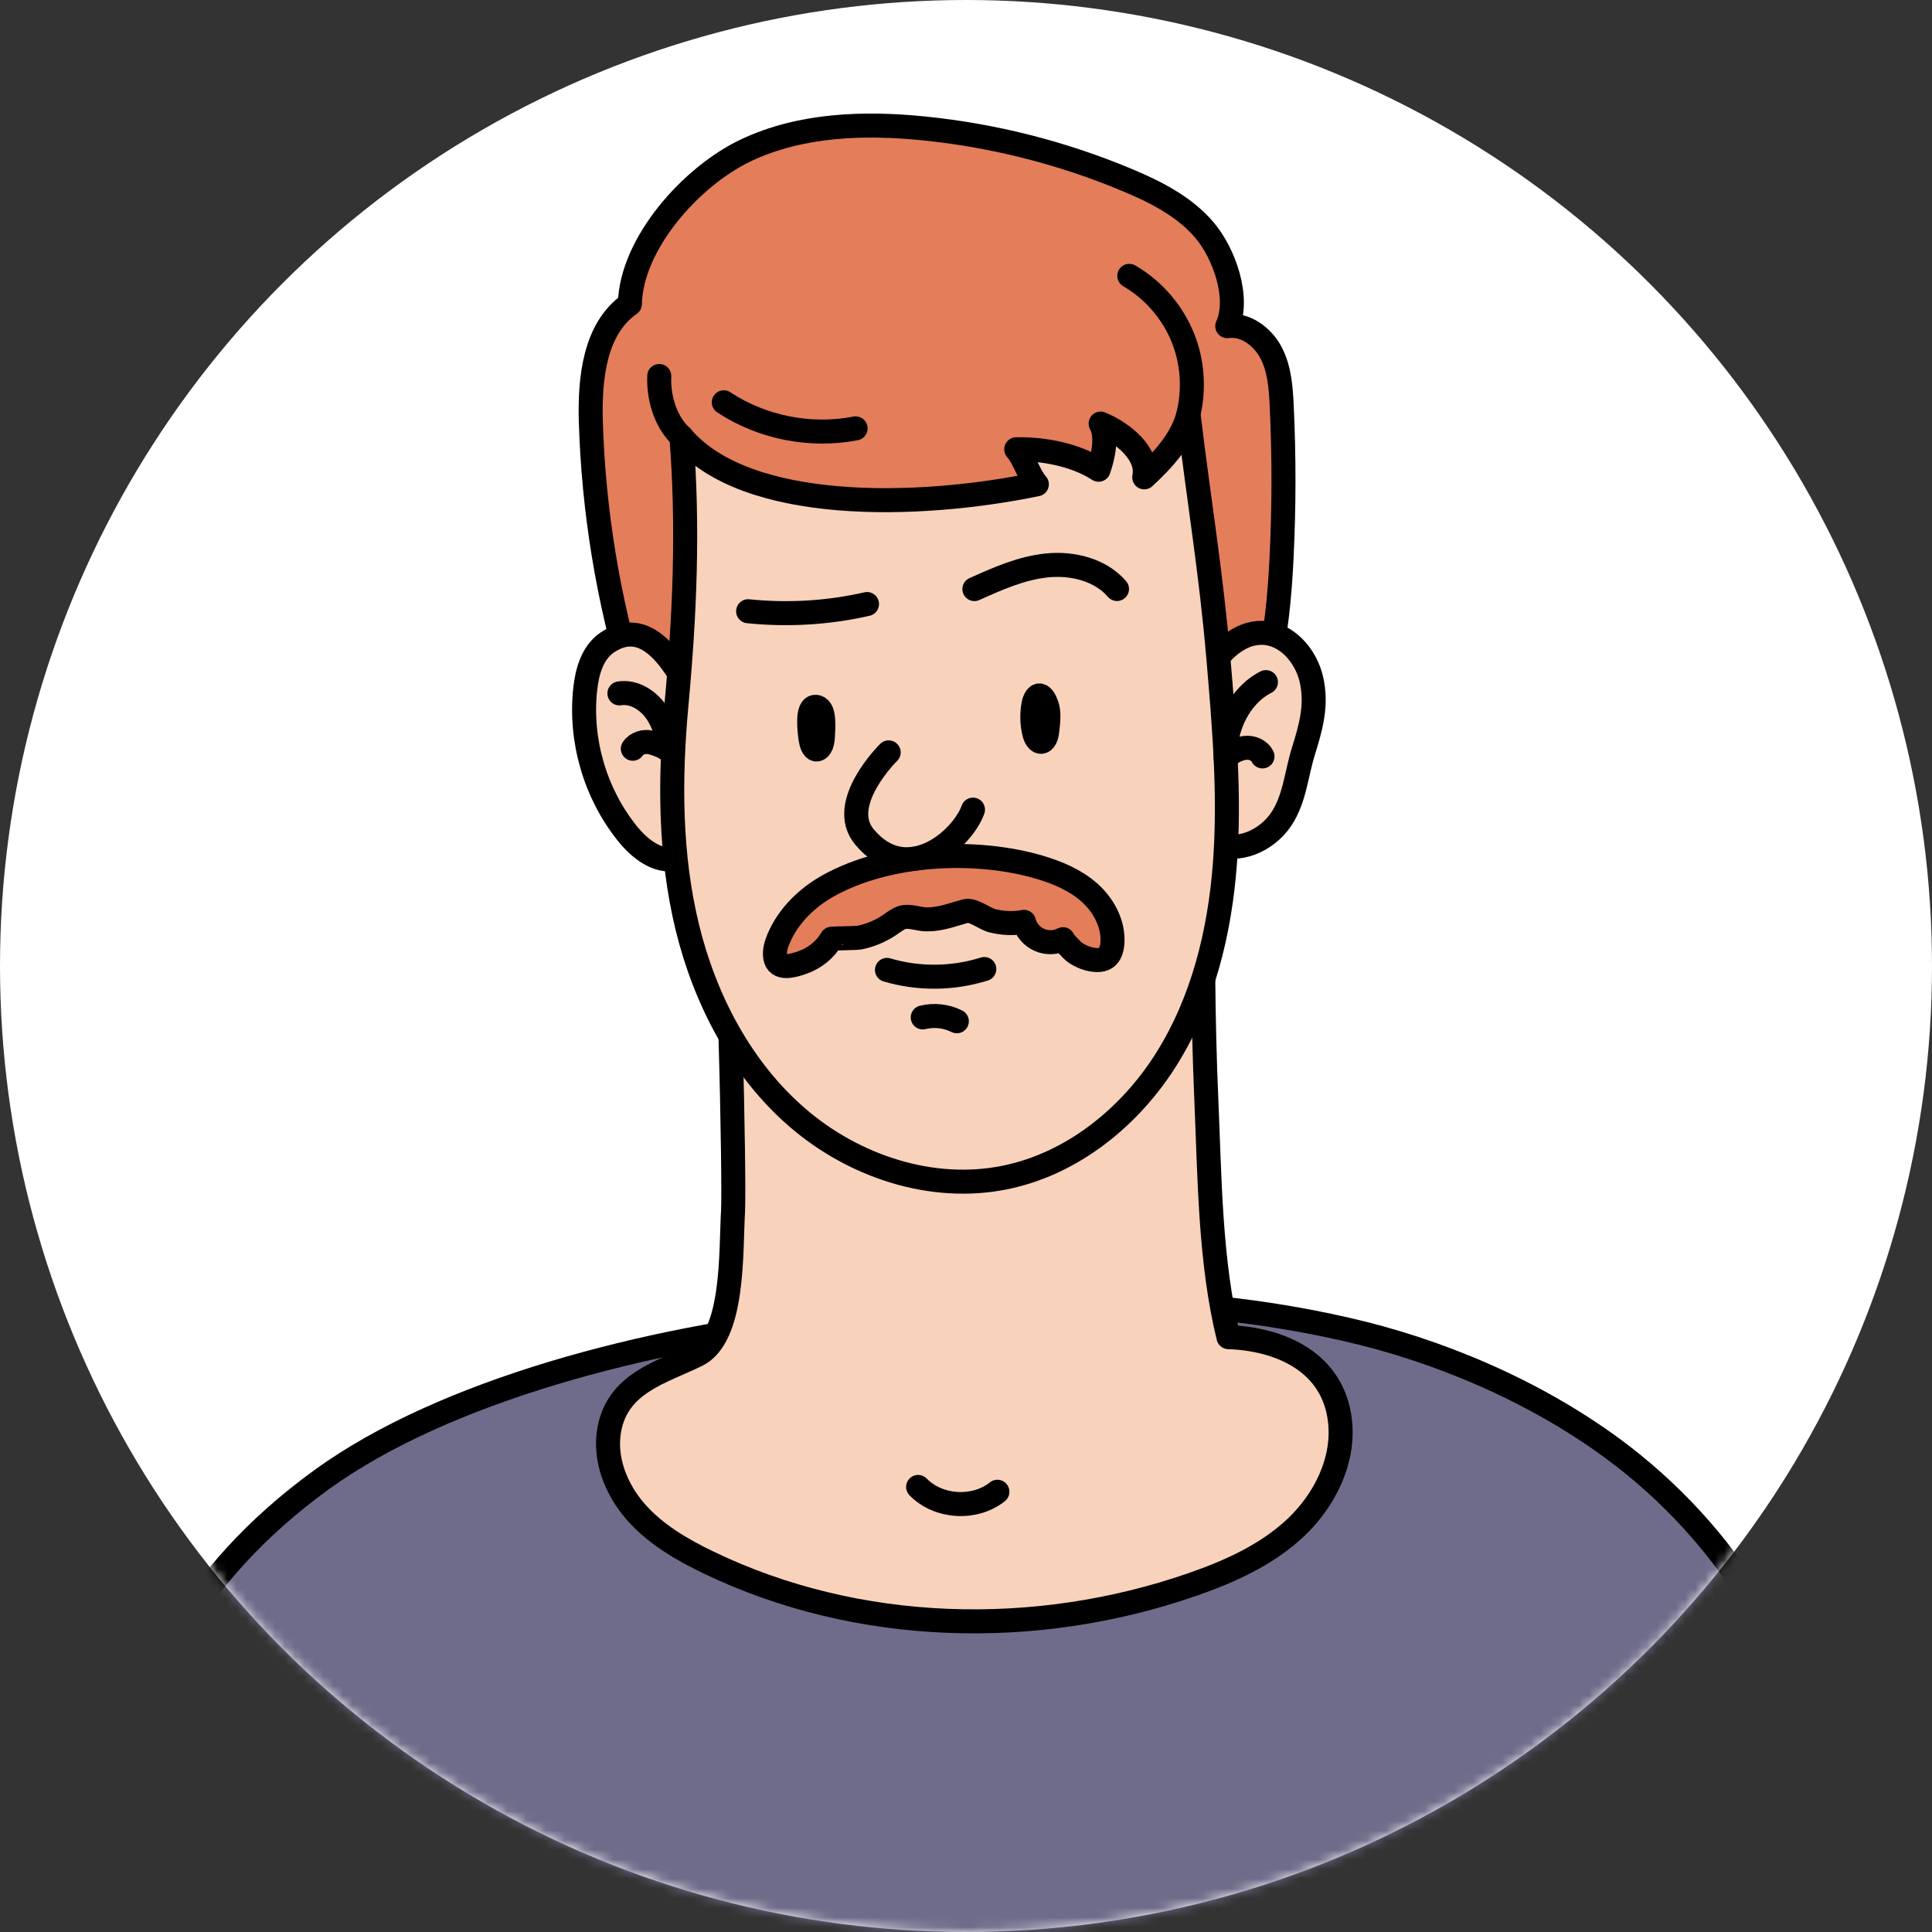 <?xml version="1.0" encoding="UTF-8"?> <svg xmlns="http://www.w3.org/2000/svg" width="200" height="200" viewBox="0 0 200 200" fill="none"><rect x="0" y="0" width="200" height="200" fill="#333333" stroke="none"/> <g clip-path="url(#clip0_962_45439)"> <circle cx="100" cy="100" r="100" fill="white"></circle> <mask id="mask0_962_45439" style="mask-type:alpha" maskUnits="userSpaceOnUse" x="0" y="0" width="200" height="200"> <circle cx="100" cy="100" r="100" fill="#F6F6F6"></circle> </mask> <g mask="url(#mask0_962_45439)"> <path d="M33.316 153.158C19.546 163.128 13.769 175.399 12 187L101.5 214.5L188.31 187C187.582 172.36 178.829 158.681 166.877 149.904C158.827 144 148.917 139.761 139.188 137.575C121.938 133.691 106.49 134.345 85.132 136.614C67.015 138.535 46.045 143.951 33.316 153.158Z" fill="#6F6C8B" stroke="black" stroke-width="2.486" stroke-miterlimit="10" stroke-linecap="round" stroke-linejoin="round"></path> <path d="M74.56 91.685C75.461 91.594 76.056 122.646 75.882 125.428C75.635 129.526 76.04 138.378 72.13 140.283C68.435 142.088 63.972 143.164 63.079 147.959C62.509 150.989 63.765 154.16 65.79 156.479C67.815 158.806 70.543 160.396 73.32 161.737C88.768 169.189 107.2 169.653 123.4 164.039C127.293 162.689 131.145 160.959 134.145 158.127C137.137 155.295 139.179 151.204 138.716 147.106C138.022 140.97 132.492 138.61 127.169 138.42C125.252 130.628 125.227 121.851 124.88 113.852C124.516 105.431 124.483 96.993 124.607 88.572C109.035 89.176 90.041 90.071 74.56 91.685Z" fill="#F8D2BB" stroke="black" stroke-width="2.486" stroke-miterlimit="10" stroke-linecap="round" stroke-linejoin="round"></path> <path d="M65.205 31.471C61.535 34.029 61.031 39.204 61.163 43.684C61.444 52.85 62.932 61.975 65.585 70.752C66.618 74.164 67.874 77.609 70.238 80.267C72.272 82.552 74.983 84.1 77.735 85.434C86.331 89.623 95.985 92.165 105.474 90.99C114.963 89.814 124.22 84.523 128.691 76.052C131.634 70.488 132.353 64.037 132.667 57.744C132.923 52.511 132.932 47.27 132.684 42.036C132.593 40.148 132.46 38.203 131.584 36.522C130.708 34.841 128.915 33.508 127.047 33.764C128.369 30.85 126.733 26.204 124.65 23.778C122.567 21.352 119.616 19.861 116.665 18.628C109.979 15.829 102.87 14.024 95.654 13.295C89.431 12.666 82.909 12.881 77.248 15.547C71.586 18.214 65.337 25.202 65.205 31.471Z" fill="#E47D5A" stroke="black" stroke-width="2.486" stroke-miterlimit="10" stroke-linecap="round" stroke-linejoin="round"></path> <path d="M62.824 66.538C61.328 67.573 60.782 69.51 60.584 71.316C59.997 76.615 61.601 82.113 64.931 86.27C66.196 87.851 68.072 89.35 70.048 88.886C72.156 88.398 73.139 85.963 73.503 83.827C74.222 79.579 73.858 76.077 71.841 72.376C70.213 69.403 67.246 63.482 62.824 66.538Z" fill="#F8D2BB" stroke="black" stroke-width="2.486" stroke-miterlimit="10" stroke-linecap="round" stroke-linejoin="round"></path> <path d="M135.749 70.306C135.179 67.855 133.162 65.544 130.657 65.511C128.277 65.47 126.31 67.399 125.07 69.436C122.756 73.229 121.913 77.907 122.764 82.279C123.136 84.208 123.962 86.229 125.69 87.164C128.054 88.448 131.153 87.032 132.641 84.788C134.038 82.685 134.187 80.143 134.922 77.791C135.699 75.29 136.369 72.98 135.749 70.306Z" fill="#F8D2BB" stroke="black" stroke-width="2.486" stroke-miterlimit="10" stroke-linecap="round" stroke-linejoin="round"></path> <path d="M126.129 68.169C126.733 75.249 127.336 82.361 126.799 89.441C126.262 96.521 124.518 103.634 120.74 109.645C116.963 115.657 110.995 120.476 104.044 121.892C96.49 123.432 88.423 120.757 82.579 115.723C76.735 110.688 72.991 103.509 71.156 96.016C69.329 88.514 69.313 80.68 70.024 72.988C70.892 63.598 71.28 54.581 70.536 45.191C77.223 53.115 95.051 52.676 107.334 50.134C106.499 49.199 106.036 47.443 105.201 46.508C108.045 46.45 111.334 47.079 113.723 48.627C114.219 47.253 114.657 45.125 113.938 43.849C116.227 44.793 118.955 46.988 118.451 49.414C120.476 47.534 122.286 45.572 123.038 42.906C124.113 51.873 125.361 59.176 126.129 68.169Z" fill="#F8D2BB" stroke="black" stroke-width="2.486" stroke-miterlimit="10" stroke-linecap="round" stroke-linejoin="round"></path> <path d="M68.246 38.923C68.138 41.68 69.213 44.023 70.535 45.191" stroke="black" stroke-width="2.486" stroke-miterlimit="10" stroke-linecap="round" stroke-linejoin="round"></path> <path d="M122.773 43.775C123.665 40.976 123.575 37.871 122.517 35.13C121.459 32.389 119.442 30.03 116.904 28.556" stroke="black" stroke-width="2.486" stroke-miterlimit="10" stroke-linecap="round" stroke-linejoin="round"></path> <path d="M74.926 41.647C78.893 44.264 83.902 45.257 88.572 44.346" stroke="black" stroke-width="2.486" stroke-miterlimit="10" stroke-linecap="round" stroke-linejoin="round"></path> <path d="M107.243 72.227C107.086 72.442 107.011 72.757 106.962 73.063C106.813 73.941 106.838 74.876 107.028 75.729C107.086 76.011 107.168 76.284 107.309 76.491C107.449 76.698 107.656 76.839 107.854 76.781C108.053 76.723 108.21 76.499 108.292 76.243C108.375 75.986 108.408 75.696 108.441 75.415C108.507 74.802 108.573 74.181 108.499 73.576C108.416 72.881 107.813 71.424 107.243 72.227Z" stroke="black" stroke-width="2.486" stroke-miterlimit="10" stroke-linecap="round" stroke-linejoin="round"></path> <path d="M83.91 76.499C83.985 76.98 84.158 77.534 84.489 77.584C84.712 77.617 84.927 77.385 85.035 77.104C85.142 76.814 85.175 76.483 85.192 76.151C85.241 75.232 85.415 73.195 84.431 73.171C83.481 73.129 83.787 75.663 83.91 76.499Z" stroke="black" stroke-width="2.486" stroke-miterlimit="10" stroke-linecap="round" stroke-linejoin="round"></path> <path d="M77.445 63.275C81.553 63.698 85.744 63.449 89.752 62.53" stroke="black" stroke-width="2.486" stroke-miterlimit="10" stroke-linecap="round" stroke-linejoin="round"></path> <path d="M100.869 60.982C103.283 59.897 105.754 58.796 108.391 58.531C111.027 58.266 113.904 58.97 115.631 60.973" stroke="black" stroke-width="2.486" stroke-miterlimit="10" stroke-linecap="round" stroke-linejoin="round"></path> <path d="M91.818 100.404C95.083 101.373 98.637 101.34 101.894 100.313" stroke="black" stroke-width="2.486" stroke-miterlimit="10" stroke-linecap="round" stroke-linejoin="round"></path> <path d="M95.522 105.323C96.695 105.033 97.968 105.174 99.051 105.72" stroke="black" stroke-width="2.486" stroke-miterlimit="10" stroke-linecap="round" stroke-linejoin="round"></path> <path d="M85.785 91.67C83.545 92.912 81.602 94.8 80.602 97.16C80.346 97.765 80.148 98.427 80.247 99.081C80.453 100.481 82.148 99.967 83.115 99.62C84.346 99.181 85.429 98.311 86.09 97.177C86.107 97.144 88.686 97.119 88.975 97.061C90.016 96.846 91.025 96.44 91.918 95.868C92.389 95.57 93.017 95.024 93.579 94.933C94.29 94.817 95.191 95.173 95.934 95.173C97.414 95.181 98.579 94.684 99.968 94.312C100.712 94.113 101.91 95.098 102.696 95.305C103.77 95.587 104.911 95.637 106.002 95.43C106.217 96.249 106.82 96.953 107.589 97.293C108.357 97.641 109.283 97.607 110.035 97.226C109.928 97.284 111.035 98.41 111.143 98.493C111.664 98.891 112.267 99.172 112.903 99.305C114.342 99.611 115.069 99.065 115.16 97.558C115.267 95.612 114.251 93.716 112.796 92.416C111.341 91.115 109.498 90.337 107.63 89.782C100.993 87.82 91.959 88.251 85.785 91.67Z" fill="#E47D5A" stroke="black" stroke-width="2.486" stroke-miterlimit="10" stroke-linecap="round" stroke-linejoin="round"></path> <path d="M64.121 71.779C65.617 71.539 67.105 72.483 67.956 73.734C68.808 74.984 69.163 76.507 69.502 77.981C69.089 77.41 68.08 77.029 67.394 76.863C66.708 76.698 65.906 76.913 65.51 77.509" stroke="black" stroke-width="2.486" stroke-miterlimit="10" stroke-linecap="round" stroke-linejoin="round"></path> <path d="M131.048 70.612C128.304 72.011 126.708 75.364 126.882 78.453C127.378 77.915 128.122 77.525 128.841 77.426C129.568 77.327 130.378 77.641 130.692 78.304" stroke="black" stroke-width="2.486" stroke-miterlimit="10" stroke-linecap="round" stroke-linejoin="round"></path> <path d="M95.043 153.928C97.142 156.081 100.911 156.305 103.251 154.425" stroke="black" stroke-width="2.486" stroke-miterlimit="10" stroke-linecap="round" stroke-linejoin="round"></path> </g> <path d="M91.995 77.886C91.995 77.886 86.606 83.175 89.48 86.629C93.918 91.964 99.657 86.843 100.722 83.814" stroke="black" stroke-width="2.486" stroke-miterlimit="10" stroke-linecap="round" stroke-linejoin="round"></path> </g> <defs> <clipPath id="clip0_962_45439"> <rect width="200" height="200" fill="white"></rect> </clipPath> </defs> </svg> 